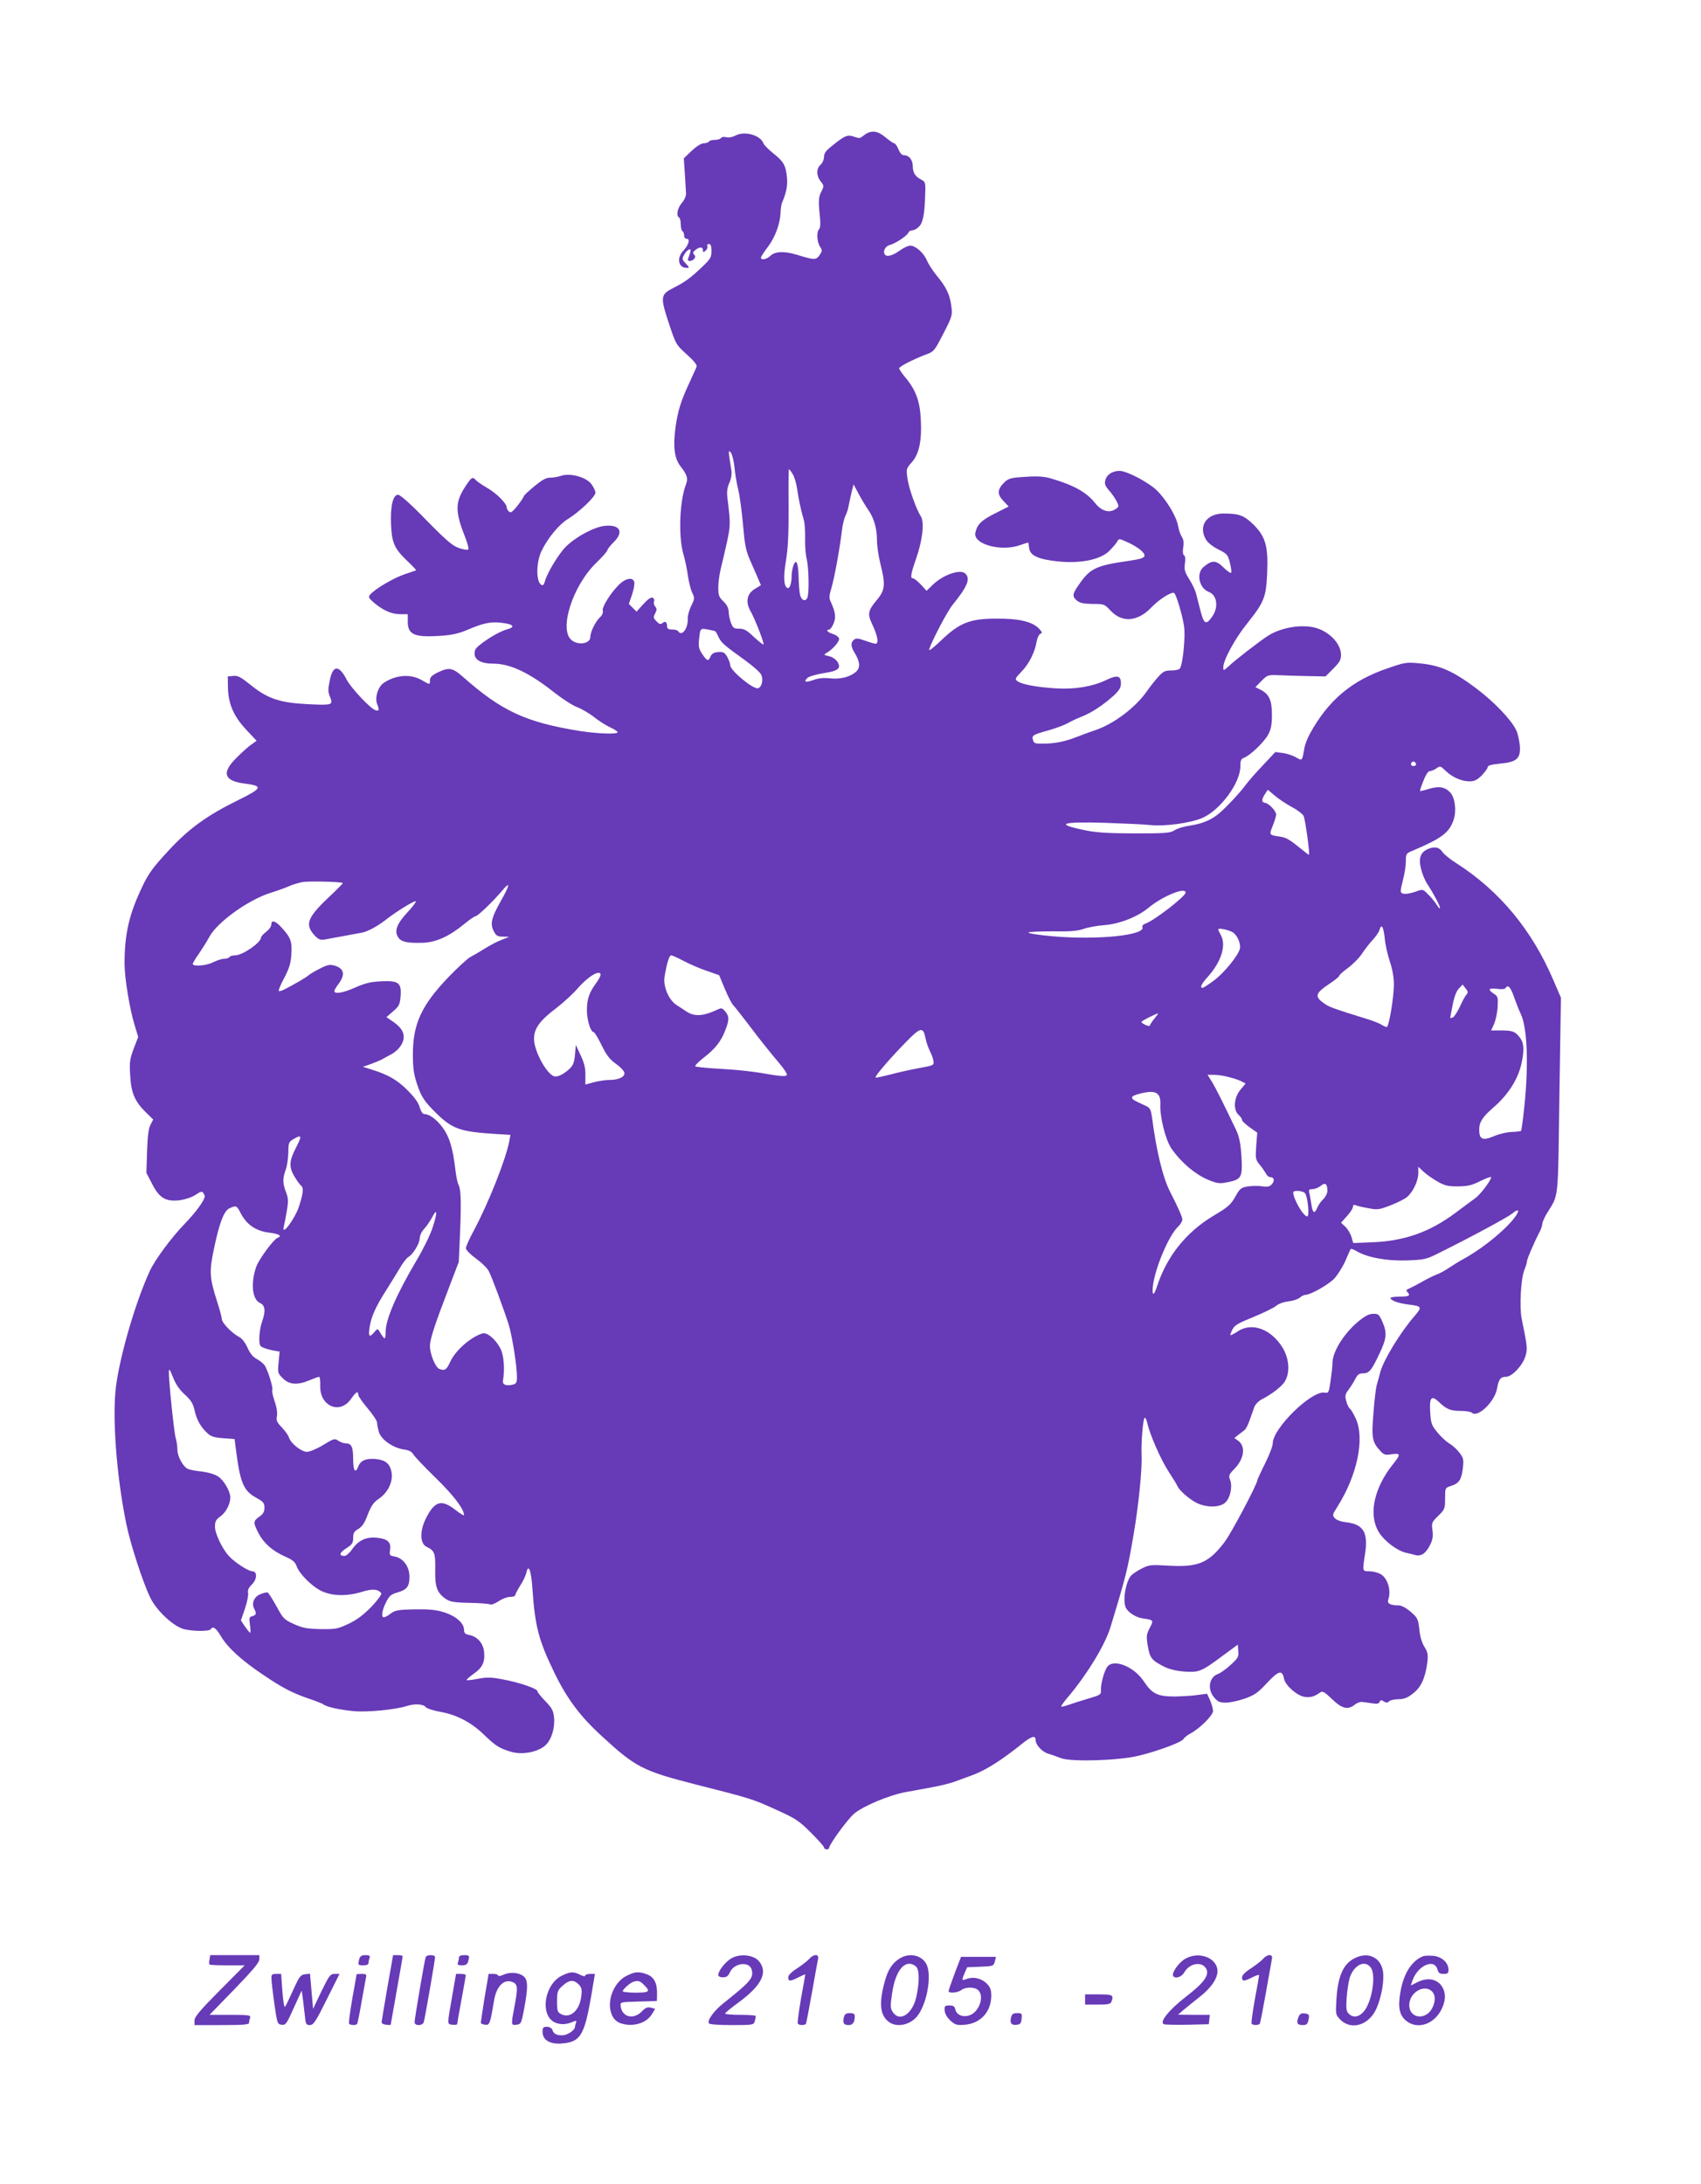 <?xml version="1.0" standalone="no"?>
<!DOCTYPE svg PUBLIC "-//W3C//DTD SVG 20010904//EN"
 "http://www.w3.org/TR/2001/REC-SVG-20010904/DTD/svg10.dtd">
<svg version="1.0" xmlns="http://www.w3.org/2000/svg"
 width="997pt" height="1280pt" viewBox="0 0 997 1280"
 preserveAspectRatio="xMidYMid meet">
<g transform="translate(0,1280) scale(0.1,-0.1)"
fill="#673ab7" stroke="none">
<path d="M5090 12023 c-8 -3 -23 -13 -33 -21 -15 -13 -23 -14 -52 -3 -38 13
-52 8 -132 -57 -32 -25 -43 -40 -43 -61 0 -15 -9 -36 -20 -46 -26 -23 -26 -65
0 -98 20 -25 20 -28 5 -58 -18 -33 -19 -59 -9 -153 4 -37 2 -62 -5 -69 -16
-16 -13 -74 5 -102 14 -22 14 -26 -2 -50 -20 -30 -31 -30 -134 2 -74 22 -126
20 -154 -6 -23 -22 -56 -28 -56 -11 0 5 18 33 40 62 43 56 73 137 75 203 1 22
5 47 8 55 25 57 34 102 30 146 -7 74 -19 96 -78 143 -30 24 -57 51 -60 60 -16
48 -110 75 -163 47 -19 -10 -42 -14 -56 -10 -13 3 -27 1 -30 -5 -4 -6 -20 -11
-36 -11 -16 0 -32 -4 -35 -10 -3 -5 -17 -10 -30 -10 -15 0 -42 -17 -71 -44
l-46 -44 6 -89 c3 -48 6 -100 7 -115 1 -16 -8 -39 -25 -58 -26 -32 -34 -74
-16 -85 6 -3 10 -21 10 -40 0 -19 5 -37 10 -40 6 -3 10 -15 10 -26 0 -11 7
-19 16 -19 21 0 10 -37 -22 -71 -39 -41 -28 -99 20 -99 18 0 18 2 -5 26 -22
23 -22 27 -9 51 8 15 21 28 29 31 13 4 11 -9 -6 -55 -7 -17 22 -17 36 0 8 10
7 17 -1 25 -9 9 -7 15 8 27 25 19 44 19 44 -1 0 -14 3 -14 15 -4 9 7 14 19 11
27 -3 7 1 13 9 13 11 0 15 -12 15 -42 0 -37 -6 -46 -54 -92 -68 -65 -101 -89
-166 -122 -79 -40 -81 -52 -31 -205 43 -129 43 -129 106 -186 42 -38 61 -61
58 -72 -3 -9 -23 -52 -43 -96 -49 -105 -67 -162 -81 -263 -15 -110 -6 -181 31
-227 37 -47 44 -70 31 -103 -38 -98 -46 -307 -15 -412 9 -30 21 -86 26 -125 6
-38 17 -84 26 -101 14 -29 14 -34 -7 -76 -12 -25 -21 -58 -20 -74 3 -57 -35
-108 -56 -74 -3 6 -19 10 -36 10 -21 0 -29 5 -29 18 0 26 -11 34 -27 20 -11
-9 -19 -7 -35 10 -19 19 -20 24 -8 46 10 21 11 28 0 41 -7 8 -10 22 -6 30 3 9
-1 18 -9 22 -10 3 -30 -11 -54 -38 l-40 -44 -22 22 -23 23 18 53 c10 30 16 62
14 73 -5 30 -42 28 -80 -4 -50 -44 -111 -138 -105 -161 3 -12 -3 -27 -15 -38
-27 -24 -58 -87 -58 -117 0 -39 -70 -51 -110 -18 -76 62 7 320 145 453 36 35
65 68 65 74 0 6 16 26 35 45 63 61 41 106 -48 98 -63 -6 -170 -63 -231 -123
-40 -40 -111 -156 -122 -202 -4 -13 -9 -23 -13 -23 -38 0 -43 122 -8 198 35
75 103 158 156 190 68 42 161 131 161 154 0 10 -11 34 -25 52 -31 40 -124 65
-176 47 -18 -6 -47 -11 -65 -11 -24 0 -47 -13 -93 -51 -34 -28 -61 -54 -61
-58 0 -4 -16 -29 -36 -54 -29 -37 -40 -45 -50 -36 -8 6 -14 17 -14 25 0 23
-62 85 -116 115 -29 17 -58 37 -64 44 -20 23 -27 19 -66 -42 -57 -89 -56 -144
2 -291 14 -34 22 -67 19 -72 -3 -5 -26 -2 -53 7 -39 13 -72 41 -193 164 -93
96 -153 149 -166 149 -30 0 -46 -69 -41 -177 5 -106 20 -139 95 -211 31 -29
54 -54 52 -55 -2 -1 -34 -12 -70 -24 -64 -22 -173 -86 -200 -119 -11 -14 -8
-20 21 -45 55 -47 105 -69 155 -69 l45 0 0 -44 c0 -76 39 -93 191 -83 63 4
105 13 151 32 97 42 143 52 203 45 76 -8 90 -25 34 -40 -55 -15 -176 -94 -184
-120 -16 -50 23 -80 106 -80 100 0 211 -53 359 -170 47 -37 106 -75 133 -85
26 -10 71 -36 100 -59 29 -23 72 -50 95 -60 23 -11 42 -23 42 -28 0 -13 -116
-9 -220 7 -318 51 -460 117 -687 318 -61 54 -82 57 -148 25 -34 -17 -45 -28
-45 -45 0 -28 1 -28 -51 2 -64 36 -151 29 -220 -18 -33 -22 -53 -85 -39 -122
14 -37 13 -44 -9 -38 -28 7 -144 131 -169 179 -45 88 -81 87 -99 -4 -11 -53
-11 -68 2 -98 19 -47 13 -49 -140 -41 -155 8 -229 33 -327 113 -56 45 -74 55
-101 52 l-32 -3 1 -65 c2 -95 33 -168 107 -247 l61 -65 -29 -21 c-17 -11 -56
-46 -87 -77 -93 -91 -76 -139 54 -154 100 -13 94 -27 -44 -95 -187 -92 -292
-168 -415 -302 -86 -93 -113 -130 -148 -204 -78 -162 -105 -279 -105 -453 0
-84 30 -268 60 -364 l20 -66 -26 -68 c-23 -61 -26 -80 -21 -156 5 -103 27
-154 91 -217 l44 -43 -16 -31 c-12 -23 -17 -69 -20 -157 l-4 -125 34 -65 c42
-83 80 -105 163 -95 33 5 70 17 92 32 28 19 38 22 44 11 5 -7 9 -16 9 -20 0
-22 -51 -93 -119 -163 -77 -80 -172 -208 -203 -275 -82 -178 -173 -487 -198
-675 -23 -178 2 -522 60 -806 24 -118 95 -338 140 -432 34 -72 125 -160 188
-183 44 -16 158 -18 167 -4 13 21 31 8 60 -41 40 -67 118 -139 249 -227 114
-77 172 -107 276 -142 36 -12 70 -26 75 -30 18 -15 95 -32 180 -40 80 -7 243
9 309 30 44 15 97 12 110 -5 7 -9 43 -21 87 -29 97 -17 184 -63 260 -138 64
-62 90 -78 161 -98 65 -17 156 2 197 42 35 34 55 103 48 164 -4 38 -13 54 -51
93 -25 26 -46 52 -46 58 0 15 -105 51 -201 69 -68 13 -93 14 -146 4 -35 -7
-66 -10 -68 -8 -3 2 16 19 40 36 53 37 69 70 62 132 -6 50 -39 87 -88 97 -22
4 -29 11 -29 28 0 40 -44 80 -112 103 -50 16 -86 20 -175 19 -98 -2 -115 -5
-142 -24 -16 -13 -35 -23 -41 -23 -17 0 -11 42 13 89 19 38 29 46 67 57 55 16
70 35 70 92 0 59 -36 108 -84 118 -32 5 -34 8 -30 37 8 46 -12 66 -72 73 -65
8 -112 -13 -150 -67 -14 -21 -35 -39 -45 -39 -34 0 -30 19 11 45 34 22 40 30
40 61 0 28 6 38 30 52 22 13 37 34 55 83 21 53 34 73 67 95 53 37 82 99 73
154 -9 50 -34 72 -93 78 -57 5 -89 -9 -102 -44 -17 -44 -30 -26 -30 44 0 72
-10 92 -45 92 -11 0 -30 7 -42 15 -21 15 -27 13 -89 -25 -36 -22 -79 -40 -95
-40 -32 0 -94 49 -105 83 -3 12 -22 39 -41 59 -30 31 -35 42 -30 67 4 18 -1
52 -13 87 -11 31 -17 61 -14 66 6 9 -18 93 -40 137 -6 13 -27 32 -47 43 -25
13 -42 32 -58 68 -15 32 -33 56 -52 65 -41 22 -99 82 -99 104 0 10 -13 58 -29
107 -43 136 -45 171 -17 304 32 153 59 224 92 238 36 17 42 15 60 -20 38 -77
92 -114 178 -124 54 -7 71 -19 42 -30 -23 -9 -109 -126 -124 -169 -34 -98 -24
-192 23 -213 30 -14 33 -48 10 -112 -8 -23 -15 -65 -15 -92 0 -44 3 -50 28
-59 15 -6 41 -13 59 -16 l32 -5 -6 -64 c-6 -60 -5 -64 25 -93 37 -38 87 -41
157 -11 26 11 51 20 55 20 5 0 8 -24 7 -52 -4 -121 116 -172 181 -77 29 41 42
48 42 24 0 -9 25 -45 55 -80 30 -36 55 -73 55 -83 0 -9 5 -34 10 -54 13 -45
81 -94 146 -104 31 -4 48 -13 56 -28 6 -11 64 -73 129 -136 105 -102 169 -185
169 -221 0 -5 -23 9 -51 31 -82 64 -122 52 -174 -53 -36 -74 -33 -146 6 -164
46 -22 52 -37 50 -133 -2 -101 10 -135 59 -170 27 -19 47 -23 138 -25 59 -1
114 -5 123 -9 9 -4 30 4 53 19 20 14 50 25 66 25 17 0 30 4 30 10 0 5 13 30
29 56 17 25 33 60 36 76 13 56 29 12 36 -99 15 -217 37 -300 129 -489 73 -150
149 -253 276 -369 199 -184 241 -205 549 -284 328 -83 337 -86 475 -149 113
-51 133 -64 203 -134 42 -42 77 -81 77 -87 0 -6 7 -11 15 -11 8 0 15 4 15 9 0
19 105 164 145 199 50 44 206 110 305 128 36 6 104 19 153 28 48 9 106 23 130
32 23 8 66 24 96 35 83 29 177 88 299 186 57 46 82 54 82 24 0 -28 37 -69 73
-80 18 -5 52 -17 77 -27 62 -22 337 -14 455 15 112 27 256 81 262 98 3 7 22
22 42 33 54 29 131 106 131 131 0 12 -8 40 -17 62 l-18 39 -55 -7 c-30 -5 -91
-8 -135 -9 -100 0 -132 15 -181 89 -59 89 -182 136 -216 82 -18 -28 -38 -104
-35 -136 2 -23 -5 -27 -73 -47 -41 -12 -94 -29 -117 -37 -24 -9 -43 -13 -43
-9 0 5 22 35 50 67 108 130 207 295 238 395 94 309 101 338 137 550 28 163 50
377 46 460 -3 79 9 220 19 220 5 0 11 -15 15 -33 14 -64 79 -213 124 -282 25
-38 49 -77 52 -85 11 -27 72 -79 114 -100 59 -28 135 -27 167 3 29 27 43 93
28 133 -10 24 -7 31 25 64 58 59 68 133 21 166 l-21 15 25 20 c14 10 30 23 36
28 7 6 20 31 29 58 9 26 22 61 27 76 6 15 25 35 42 44 61 31 118 75 137 106
31 52 26 131 -13 197 -68 111 -182 152 -265 95 -20 -13 -39 -23 -41 -21 -2 2
3 17 12 34 12 24 35 37 122 72 58 24 118 53 133 65 15 13 45 24 74 27 26 3 56
13 66 22 10 9 24 16 32 16 30 0 136 60 170 96 20 22 49 68 65 104 15 36 29 67
31 69 2 3 17 -3 33 -12 64 -38 178 -59 295 -55 105 4 115 6 190 44 195 97 402
209 429 231 34 29 45 23 22 -12 -48 -72 -192 -192 -311 -256 -22 -12 -59 -35
-83 -51 -23 -16 -57 -34 -75 -40 -17 -7 -54 -25 -82 -41 -27 -16 -61 -33 -74
-39 -18 -7 -21 -12 -13 -20 22 -22 12 -28 -43 -28 -30 0 -55 -4 -55 -8 0 -14
45 -31 102 -38 83 -10 85 -14 39 -68 -82 -94 -180 -255 -200 -326 -7 -25 -16
-61 -22 -80 -5 -19 -14 -93 -19 -165 -12 -142 -7 -168 39 -218 23 -25 30 -27
68 -21 53 8 54 -1 8 -58 -108 -135 -143 -285 -90 -387 29 -57 114 -123 172
-134 10 -2 30 -7 45 -11 36 -11 64 7 89 56 16 32 20 52 15 88 -6 44 -4 48 34
85 38 37 40 42 40 101 0 62 0 63 34 74 48 15 62 37 70 103 6 52 4 61 -20 92
-14 19 -40 43 -58 53 -18 11 -50 40 -71 66 -34 41 -38 53 -42 114 -6 91 6 106
49 66 47 -45 69 -54 130 -54 30 0 59 -5 64 -10 34 -34 136 64 149 143 9 52 20
67 53 67 34 0 98 68 113 121 13 42 11 58 -22 219 -14 68 -5 237 16 287 8 19
15 42 15 50 0 13 40 107 76 176 8 16 14 36 14 45 1 9 12 35 25 57 73 120 66
57 75 694 l9 573 -44 102 c-125 294 -316 524 -567 685 -37 23 -73 53 -82 65
-19 30 -46 36 -85 20 -45 -19 -58 -53 -42 -117 7 -29 23 -68 36 -87 41 -64 75
-128 75 -142 0 -7 -8 1 -18 17 -11 17 -33 45 -51 62 -31 32 -32 32 -72 17 -57
-19 -89 -18 -89 4 0 9 7 42 15 72 8 30 15 76 15 101 0 45 1 47 43 64 169 72
212 105 237 180 18 53 8 130 -20 160 -31 33 -66 38 -125 21 -27 -9 -50 -14
-52 -12 -1 1 7 28 20 59 13 35 28 57 37 57 9 0 26 7 39 16 22 16 24 15 54 -14
39 -38 94 -62 141 -62 27 0 44 8 71 35 19 20 35 42 35 49 0 9 22 15 72 20 99
9 122 30 116 106 -3 30 -12 71 -21 90 -30 62 -130 167 -237 247 -131 98 -207
132 -322 144 -83 8 -90 8 -188 -26 -216 -72 -354 -188 -463 -387 -14 -26 -29
-64 -32 -85 -13 -75 -12 -74 -49 -52 -18 10 -52 22 -77 25 l-44 6 -75 -80
c-41 -43 -87 -96 -102 -117 -31 -42 -111 -128 -153 -163 -46 -39 -101 -61
-169 -71 -35 -5 -77 -17 -92 -28 -25 -16 -51 -18 -234 -18 -154 0 -226 5 -288
18 -183 37 -145 52 116 44 108 -4 228 -9 265 -13 87 -9 236 12 305 42 105 46
222 205 222 302 0 35 4 44 23 51 37 15 116 91 140 135 17 32 22 58 22 118 0
85 -17 121 -70 147 l-27 13 36 37 c36 36 37 36 109 33 39 -2 116 -4 169 -5
l97 -2 45 45 c37 37 46 52 46 81 0 65 -67 136 -149 159 -81 22 -200 3 -278
-46 -43 -27 -194 -143 -230 -178 -32 -29 -33 -29 -33 -7 0 42 69 169 141 258
98 123 110 152 116 292 7 158 -9 216 -81 287 -55 53 -83 64 -174 64 -100 0
-150 -73 -104 -152 10 -18 40 -42 72 -58 52 -26 57 -31 69 -80 7 -28 10 -54 7
-57 -4 -4 -24 10 -45 31 -44 43 -66 44 -114 5 -48 -37 -30 -127 29 -149 47
-18 57 -88 21 -141 -37 -55 -50 -49 -70 28 -9 37 -22 85 -27 105 -5 20 -24 59
-41 85 -25 41 -29 54 -24 90 4 26 2 44 -5 48 -7 5 -9 21 -5 46 5 28 2 47 -8
62 -8 12 -18 41 -22 64 -8 52 -66 150 -123 207 -47 47 -177 116 -220 116 -41
0 -75 -22 -83 -53 -6 -23 -2 -34 20 -60 16 -18 36 -46 45 -64 16 -32 16 -33
-7 -48 -37 -24 -82 -10 -119 37 -50 63 -125 105 -263 145 -36 10 -76 13 -145
8 -84 -5 -98 -9 -122 -31 -43 -42 -45 -71 -7 -110 l31 -33 -79 -40 c-80 -40
-104 -63 -116 -112 -17 -68 148 -115 263 -74 23 8 44 15 46 15 1 0 4 -15 6
-32 4 -44 53 -67 171 -79 131 -13 244 10 297 60 20 20 42 45 47 55 11 20 12
20 54 1 63 -27 111 -64 107 -83 -2 -13 -24 -19 -88 -29 -191 -27 -228 -43
-290 -131 -46 -64 -48 -77 -17 -103 17 -14 39 -18 91 -19 67 0 70 -1 105 -39
68 -73 159 -66 241 20 45 47 117 92 132 83 12 -8 49 -132 58 -195 9 -61 -7
-220 -24 -247 -4 -7 -27 -12 -50 -12 -38 0 -48 -5 -78 -38 -19 -21 -48 -58
-66 -84 -64 -92 -190 -189 -297 -226 -33 -11 -85 -30 -115 -42 -66 -26 -127
-39 -197 -39 -44 -1 -53 2 -58 20 -9 28 -3 32 90 58 44 12 96 32 115 43 19 11
57 29 84 39 57 23 124 68 184 122 33 31 42 47 42 72 0 45 -22 50 -84 20 -81
-39 -186 -57 -296 -50 -112 7 -201 23 -226 42 -17 12 -15 16 23 56 44 45 79
114 89 177 4 21 13 41 22 45 12 5 11 10 -9 31 -38 40 -118 59 -249 58 -155 0
-217 -25 -325 -129 -46 -44 -73 -64 -69 -51 16 50 107 224 137 260 88 109 106
153 75 184 -28 28 -129 -6 -190 -65 l-37 -36 -34 37 c-19 20 -39 36 -46 36
-17 0 -13 25 19 117 37 105 49 212 28 245 -28 44 -70 162 -79 222 -8 58 -7 60
25 96 43 48 60 127 53 252 -5 107 -30 174 -91 246 -20 24 -36 48 -36 53 0 10
79 51 152 79 53 19 54 21 107 124 52 101 54 107 47 161 -8 67 -30 113 -86 180
-23 28 -48 67 -57 88 -18 44 -66 87 -97 87 -13 0 -42 -13 -64 -30 -43 -30 -76
-38 -87 -20 -11 19 5 48 31 54 33 9 101 54 108 72 3 8 14 14 24 14 10 0 28 10
40 23 23 25 32 76 35 197 2 59 0 65 -23 77 -35 17 -50 41 -50 79 0 37 -22 64
-51 64 -12 0 -24 12 -33 35 -8 19 -19 35 -25 35 -5 0 -28 16 -51 35 -40 33
-66 40 -100 28z m-785 -1961 c3 -37 13 -96 22 -132 9 -36 21 -128 28 -205 10
-118 16 -151 42 -210 17 -38 38 -87 47 -108 l16 -37 -34 -21 c-48 -28 -58 -77
-27 -131 26 -45 82 -190 76 -196 -2 -2 -27 18 -56 44 -41 40 -58 49 -87 49
-31 0 -36 4 -48 35 -7 19 -13 49 -13 66 -1 20 -11 40 -31 59 -26 25 -30 36
-30 82 0 29 7 79 15 111 8 31 24 101 36 155 21 97 21 109 3 255 -5 40 -2 62
11 92 11 24 15 51 12 72 -19 118 -19 124 -3 105 8 -11 17 -49 21 -85z m340
-39 c10 -14 21 -51 26 -82 9 -62 25 -139 40 -188 6 -18 9 -67 8 -110 -1 -43 3
-98 10 -123 11 -49 14 -181 5 -218 -9 -32 -37 -24 -45 13 -4 17 -7 62 -8 100
-2 84 -14 114 -30 72 -6 -16 -11 -43 -11 -60 0 -45 -11 -78 -23 -74 -23 7 -27
63 -10 162 12 74 16 157 15 318 -1 119 0 217 2 217 2 0 12 -12 21 -27z m443
-210 c34 -48 52 -109 52 -177 0 -33 9 -96 20 -140 31 -122 28 -155 -20 -212
-54 -65 -57 -82 -25 -149 31 -67 37 -111 15 -108 -8 1 -36 9 -63 19 -38 13
-50 14 -62 4 -20 -17 -19 -39 4 -76 32 -53 35 -87 9 -111 -35 -31 -93 -46
-153 -39 -36 4 -67 1 -95 -9 -48 -17 -62 -13 -38 11 8 8 50 21 93 28 90 13
108 29 82 69 -9 13 -30 27 -49 31 -31 7 -32 8 -13 19 38 23 76 67 73 84 -2 10
-18 21 -36 27 -30 8 -45 26 -21 26 5 0 17 16 25 36 15 36 11 67 -19 132 -8 16
-6 36 6 75 17 55 51 242 62 340 4 32 13 70 21 85 8 15 16 43 19 62 4 19 11 54
17 78 l11 43 31 -58 c17 -32 42 -73 54 -90z m-894 -714 c2 -2 11 -18 19 -36
18 -33 26 -41 155 -134 46 -33 88 -71 94 -84 13 -29 4 -71 -18 -79 -26 -10
-164 103 -164 135 0 10 -8 31 -17 48 -16 27 -23 31 -53 29 -25 -2 -38 -9 -45
-25 -13 -31 -20 -29 -48 12 -20 29 -24 45 -20 83 7 71 7 70 53 62 22 -4 42 -9
44 -11z m4106 -780 c0 -5 -7 -9 -15 -9 -15 0 -20 12 -9 23 8 8 24 -1 24 -14z
m-729 -249 c33 -17 65 -42 70 -53 10 -23 38 -227 31 -227 -3 0 -19 12 -38 28
-75 61 -95 73 -131 78 -66 10 -65 9 -43 64 11 28 20 57 20 65 0 21 -42 66 -65
69 -22 4 -22 19 1 54 l15 23 40 -34 c22 -19 67 -49 100 -67z m-5562 -446 c2
-2 -37 -41 -87 -88 -122 -116 -136 -157 -77 -220 22 -23 32 -27 58 -23 95 17
204 38 222 41 32 7 87 37 130 70 64 51 175 119 182 113 3 -4 -19 -33 -50 -66
-62 -67 -77 -109 -53 -145 17 -27 53 -35 146 -32 77 3 154 38 241 110 31 25
61 46 67 46 12 0 101 85 155 149 50 60 47 36 -9 -63 -54 -96 -62 -131 -40
-174 14 -27 22 -32 54 -32 l37 -1 -45 -18 c-25 -9 -70 -33 -100 -52 -30 -19
-68 -41 -84 -49 -15 -8 -74 -62 -130 -120 -156 -164 -206 -272 -206 -452 0
-76 5 -114 24 -171 25 -76 43 -103 113 -172 95 -93 141 -109 351 -122 l84 -5
-7 -37 c-20 -107 -123 -366 -210 -528 -25 -46 -45 -91 -44 -100 0 -10 27 -37
59 -60 32 -23 66 -56 75 -74 17 -32 83 -209 116 -311 20 -63 49 -243 49 -307
0 -35 -4 -42 -24 -47 -38 -9 -61 -1 -58 21 12 72 5 152 -15 191 -29 55 -79 97
-106 88 -69 -22 -157 -99 -188 -166 -22 -48 -32 -54 -64 -42 -23 9 -55 87 -55
134 0 41 29 128 114 349 l55 144 7 156 c8 195 6 268 -8 295 -6 11 -15 52 -19
91 -15 126 -35 192 -74 245 -36 49 -78 80 -109 80 -9 0 -19 16 -26 39 -7 27
-30 59 -70 99 -60 61 -114 92 -209 122 l-54 17 49 17 c27 10 56 22 64 27 8 5
32 18 53 29 49 27 80 75 72 115 -5 29 -26 54 -75 86 l-25 17 39 34 c35 30 40
40 44 89 6 79 -12 92 -115 87 -60 -3 -94 -11 -150 -36 -72 -32 -123 -41 -123
-21 0 6 11 25 25 43 40 53 32 90 -24 106 -28 8 -42 5 -85 -17 -28 -14 -59 -32
-68 -40 -15 -14 -87 -55 -146 -85 -12 -6 -25 -9 -28 -6 -3 3 12 39 33 78 30
58 38 86 41 140 4 73 -4 96 -62 158 -34 36 -56 41 -56 12 0 -11 -13 -29 -30
-42 -16 -12 -30 -27 -30 -33 0 -30 -109 -105 -152 -105 -15 0 -30 -4 -33 -10
-3 -5 -17 -10 -31 -10 -14 0 -42 -9 -64 -20 -41 -21 -120 -27 -120 -10 0 5 15
31 34 57 18 27 48 73 65 105 48 85 226 213 355 254 39 12 89 30 111 40 22 10
58 20 80 24 36 6 225 2 234 -6z m4940 -56 c-1 -23 -188 -167 -236 -182 -12 -4
-20 -13 -17 -20 19 -48 -261 -77 -526 -54 -80 7 -144 17 -142 22 1 4 64 7 140
7 104 -2 148 2 182 14 25 9 79 19 120 22 90 7 194 47 259 100 85 71 222 126
220 91z m1167 -265 c3 -38 17 -99 30 -138 15 -45 24 -93 24 -134 0 -76 -29
-251 -42 -251 -5 0 -19 6 -31 14 -12 8 -51 23 -87 34 -181 56 -216 68 -244 87
-64 44 -60 61 31 122 29 19 53 39 53 44 0 5 23 25 50 45 28 20 65 57 82 83 17
25 45 62 63 81 18 19 36 45 40 58 12 40 23 23 31 -45z m-890 32 c27 -17 48
-68 41 -97 -11 -41 -94 -143 -153 -186 -31 -23 -60 -42 -65 -42 -18 0 -8 22
29 63 81 90 111 187 77 247 -8 14 -14 28 -15 32 0 11 61 -2 86 -17z m-3222
-166 c32 -17 92 -44 134 -58 l77 -27 33 -79 c18 -44 40 -86 48 -95 8 -8 58
-71 110 -140 52 -69 122 -156 155 -194 37 -44 56 -73 50 -79 -6 -6 -33 -5 -73
1 -124 22 -205 31 -331 38 -70 4 -130 10 -132 14 -3 4 20 27 49 50 67 51 103
97 127 161 24 62 24 81 0 110 -16 20 -22 22 -42 13 -86 -41 -138 -44 -184 -14
-16 11 -44 29 -61 40 -44 29 -78 108 -69 164 13 79 27 126 39 126 7 0 38 -14
70 -31z m-484 -83 c0 -7 -11 -28 -25 -47 -42 -57 -55 -96 -55 -160 0 -58 22
-129 40 -129 5 0 25 -34 46 -76 29 -60 48 -84 86 -111 29 -21 48 -43 48 -54 0
-23 -36 -39 -88 -39 -21 0 -61 -6 -90 -13 l-51 -14 0 56 c1 42 -7 71 -28 116
l-28 60 -5 -58 c-4 -44 -11 -62 -31 -81 -31 -29 -62 -46 -84 -46 -43 0 -125
145 -125 221 0 60 33 107 133 182 41 32 98 84 125 116 60 69 132 111 132 77z
m5075 -116 c-7 -8 -25 -40 -39 -72 -15 -31 -33 -59 -41 -62 -8 -3 -15 -4 -15
-3 0 1 6 35 14 75 9 48 22 82 36 97 l23 24 17 -22 c15 -18 16 -25 5 -37z m281
-19 c12 -34 29 -77 38 -95 38 -80 46 -298 21 -537 -8 -78 -17 -145 -20 -148
-3 -2 -27 -5 -53 -6 -26 0 -73 -11 -104 -24 -68 -29 -88 -20 -88 38 0 44 20
75 85 131 82 71 140 160 161 249 18 76 17 122 -2 151 -29 42 -45 50 -111 50
l-63 0 17 38 c9 20 19 65 21 99 3 57 2 63 -22 78 -38 25 -32 35 18 29 28 -4
46 -2 51 5 13 23 30 4 51 -58z m-2110 -122 c-14 -17 -26 -35 -26 -40 0 -5 -11
-3 -25 3 -14 6 -25 14 -25 18 0 6 84 48 98 50 2 0 -8 -14 -22 -31z m-1341
-116 c4 -21 15 -53 25 -73 10 -19 20 -46 21 -60 4 -24 1 -25 -86 -41 -49 -9
-126 -26 -169 -38 -44 -11 -81 -19 -84 -17 -6 7 78 105 175 205 90 92 104 95
118 24z m1780 -227 c28 -7 61 -18 73 -25 l23 -12 -31 -37 c-38 -46 -43 -118
-10 -147 11 -10 20 -23 20 -30 0 -6 20 -25 45 -43 l44 -31 -6 -78 c-5 -73 -4
-80 19 -108 14 -17 30 -40 37 -52 6 -13 18 -23 26 -23 23 0 28 -20 10 -41 -14
-15 -26 -17 -56 -13 -21 4 -58 3 -83 0 -42 -7 -48 -11 -76 -61 -26 -46 -43
-61 -124 -109 -163 -97 -277 -239 -335 -418 -18 -55 -29 -55 -24 0 11 105 93
300 148 352 14 13 25 32 25 42 0 15 -25 71 -71 161 -42 80 -81 239 -106 432
-7 51 -12 61 -35 72 -16 7 -40 19 -55 26 -41 19 -37 32 12 45 98 26 130 10
126 -64 -3 -71 31 -207 65 -256 58 -84 146 -157 224 -187 49 -19 60 -20 113
-9 75 16 81 30 73 158 -5 70 -13 108 -30 145 -82 171 -119 245 -142 283 l-26
42 38 0 c22 0 62 -6 89 -14z m-5445 -355 c0 -5 -11 -31 -25 -58 -40 -76 -42
-113 -11 -166 15 -25 33 -51 41 -57 16 -13 12 -45 -12 -120 -24 -75 -108 -186
-89 -117 3 12 11 52 17 89 10 58 9 74 -5 111 -20 52 -20 80 -1 132 8 22 14 67
15 100 0 55 3 62 28 77 32 19 42 21 42 9z m6665 -256 c43 -25 61 -29 121 -29
58 1 81 6 132 32 34 17 62 26 62 22 0 -18 -63 -102 -93 -123 -17 -12 -69 -51
-116 -86 -154 -115 -304 -167 -498 -173 l-101 -4 -11 36 c-6 20 -22 47 -36 60
l-25 23 35 39 c19 21 35 45 35 54 0 11 5 14 18 9 9 -4 42 -12 73 -17 51 -10
62 -9 127 16 39 15 83 37 97 48 35 28 68 95 68 141 l0 38 31 -29 c17 -16 54
-42 81 -57z m-645 -56 c0 -14 -11 -35 -24 -48 -14 -13 -30 -36 -36 -52 -16
-38 -27 -29 -35 29 -4 26 -9 55 -12 65 -3 13 2 17 20 17 14 0 35 9 48 19 27
22 39 13 39 -30z m-131 -13 c16 -19 27 -136 13 -136 -23 0 -82 103 -82 141 0
14 57 10 69 -5z m-5113 -200 c-13 -42 -56 -129 -94 -193 -120 -203 -182 -347
-182 -423 -1 -47 -4 -46 -36 6 -10 17 -12 17 -30 -4 -28 -34 -36 -27 -28 26 9
62 35 121 93 212 26 41 63 101 82 133 19 33 42 63 51 68 28 15 68 81 68 111 0
15 11 39 26 55 14 15 35 46 47 68 30 59 32 28 3 -59z m-1452 -981 c35 -32 47
-51 56 -90 12 -56 36 -99 75 -135 21 -20 40 -26 93 -30 l67 -5 7 -55 c25 -199
44 -247 118 -288 43 -24 50 -31 50 -59 0 -24 -7 -37 -30 -53 -37 -26 -37 -35
-4 -98 30 -58 82 -104 158 -137 41 -18 56 -31 64 -54 16 -46 91 -121 147 -147
63 -30 149 -31 235 -5 62 20 99 17 115 -9 3 -5 -22 -40 -57 -77 -45 -46 -83
-76 -133 -100 -66 -31 -76 -33 -165 -32 -80 2 -105 6 -156 29 -58 26 -64 32
-103 104 -23 41 -46 78 -51 81 -5 3 -24 -1 -43 -9 -38 -15 -54 -53 -37 -86 15
-28 12 -37 -11 -43 -18 -5 -20 -10 -14 -51 4 -25 5 -46 1 -46 -3 0 -16 16 -30
36 l-24 36 24 70 c13 39 21 80 18 92 -3 15 3 29 20 46 33 30 36 80 5 80 -23 0
-102 51 -137 89 -39 42 -82 132 -82 172 0 31 6 42 31 60 33 23 59 73 59 111 0
37 -38 102 -72 124 -20 13 -58 24 -98 29 -35 3 -72 11 -81 16 -27 14 -59 73
-59 110 0 19 -4 50 -10 69 -10 35 -40 325 -40 383 0 29 3 26 25 -28 16 -41 39
-73 69 -100z"/>
<path d="M7960 5053 c-84 -70 -150 -177 -150 -242 0 -17 -5 -63 -11 -104 -10
-69 -12 -74 -34 -70 -76 15 -305 -209 -305 -297 0 -15 -20 -68 -45 -118 -25
-50 -45 -94 -45 -97 0 -23 -152 -310 -192 -363 -94 -124 -154 -149 -330 -139
-102 6 -113 5 -156 -17 -26 -13 -54 -32 -63 -42 -31 -37 -49 -142 -31 -186 12
-28 60 -59 99 -64 66 -10 66 -10 42 -56 -20 -39 -21 -49 -11 -108 12 -70 23
-83 101 -122 28 -13 70 -23 116 -26 84 -5 97 0 223 94 l87 64 3 -38 c3 -33 -1
-41 -45 -81 -26 -24 -60 -48 -74 -53 -52 -18 -64 -89 -23 -137 22 -26 33 -31
69 -31 24 0 75 11 112 24 58 21 77 35 130 92 67 72 89 78 99 24 8 -39 73 -97
119 -106 35 -6 59 1 95 27 12 8 26 0 67 -40 59 -57 93 -65 134 -33 13 11 33
18 44 16 11 -1 37 -5 58 -8 28 -5 39 -2 43 8 5 12 10 13 25 3 14 -9 21 -9 31
1 6 6 31 12 54 12 33 0 53 8 85 33 48 36 73 91 85 183 5 45 3 59 -17 91 -15
24 -26 61 -30 103 -7 61 -10 67 -50 102 -25 22 -55 38 -69 38 -52 0 -71 11
-63 34 19 54 -4 129 -48 151 -15 8 -44 15 -64 15 -40 0 -40 -1 -24 102 19 125
-9 173 -109 185 -31 3 -58 13 -68 24 -15 17 -15 21 14 66 117 184 163 402 108
519 -13 28 -29 55 -35 58 -5 4 -15 23 -20 43 -9 31 -7 40 13 67 13 17 31 46
40 64 13 25 23 32 45 32 36 0 50 17 96 115 43 90 46 123 17 189 -19 42 -24 46
-54 45 -24 0 -48 -13 -88 -46z"/>
<path d="M1228 1315 c-3 -13 -3 -27 0 -30 3 -3 51 -5 106 -5 l100 0 -147 -148
c-116 -117 -147 -154 -147 -175 l0 -27 160 0 c131 0 160 3 160 14 0 8 3 21 6
30 5 14 -9 16 -116 16 l-122 0 146 150 c107 111 146 157 146 175 l0 25 -144 0
-144 0 -4 -25z"/>
<path d="M2106 1318 c-9 -36 -8 -38 24 -38 19 0 30 5 30 14 0 8 3 21 6 30 5
12 -1 16 -24 16 -22 0 -31 -6 -36 -22z"/>
<path d="M2271 1153 c-18 -104 -33 -195 -34 -203 -1 -10 8 -16 26 -18 15 -2
27 -2 27 0 0 2 16 91 35 198 19 107 35 198 35 203 0 4 -13 7 -28 7 l-28 0 -33
-187z"/>
<path d="M2495 1328 c-7 -20 -65 -361 -65 -381 0 -23 47 -23 54 1 7 22 66 364
66 380 0 16 -49 16 -55 0z"/>
<path d="M2690 1326 c0 -8 -3 -21 -6 -30 -5 -12 1 -16 24 -16 22 0 31 6 36 23
9 35 8 37 -24 37 -19 0 -30 -5 -30 -14z"/>
<path d="M4290 1323 c-35 -18 -80 -74 -80 -99 0 -9 11 -14 28 -14 20 0 30 7
40 29 25 56 115 67 128 15 12 -48 -6 -69 -166 -196 -56 -45 -96 -100 -85 -118
4 -6 57 -10 134 -10 125 0 129 1 135 23 3 12 6 25 6 30 0 4 -40 7 -90 7 -49 0
-90 3 -90 8 0 4 37 34 82 67 134 99 171 176 115 241 -31 35 -106 44 -157 17z"/>
<path d="M4744 1319 c-10 -12 -43 -37 -71 -56 -35 -22 -53 -41 -53 -53 0 -25
11 -25 60 0 22 11 40 19 40 17 0 -2 -11 -65 -25 -141 -13 -77 -22 -143 -19
-147 6 -11 41 -12 48 -1 2 4 18 86 35 182 17 96 33 185 36 198 7 29 -25 30
-51 1z"/>
<path d="M5274 1321 c-43 -26 -69 -66 -87 -131 -36 -128 -30 -201 21 -240 41
-33 112 -24 158 21 65 63 102 260 60 323 -31 48 -98 60 -152 27z m92 -45 c23
-17 25 -86 5 -180 -22 -101 -98 -151 -138 -90 -15 23 -15 35 -5 105 20 142 77
209 138 165z"/>
<path d="M6946 1318 c-38 -22 -80 -83 -70 -100 12 -19 50 -7 66 22 31 54 104
65 128 20 20 -37 -14 -83 -118 -163 -100 -77 -159 -151 -130 -162 8 -3 70 -4
139 -3 l124 3 3 28 3 27 -93 0 -93 1 31 27 c18 15 62 51 99 80 73 58 111 121
99 166 -17 68 -115 97 -188 54z"/>
<path d="M7404 1319 c-10 -12 -43 -37 -71 -56 -35 -22 -53 -41 -53 -53 0 -25
11 -25 60 0 22 11 40 17 40 13 0 -5 -11 -68 -25 -142 -13 -74 -22 -138 -19
-143 7 -10 41 -10 48 0 3 5 19 87 36 183 17 96 33 184 35 197 7 29 -25 30 -51
1z"/>
<path d="M7940 1322 c-67 -33 -99 -106 -107 -244 -5 -87 -5 -87 25 -118 64
-63 169 -29 211 70 29 68 45 160 37 215 -13 82 -87 117 -166 77z m96 -57 c30
-46 5 -199 -42 -255 -29 -34 -64 -39 -89 -13 -14 14 -16 30 -12 92 3 42 11 93
17 115 24 79 92 112 126 61z"/>
<path d="M8340 1333 c-67 -27 -113 -101 -132 -210 -15 -88 -6 -135 33 -167 64
-54 162 -24 207 64 25 51 28 90 8 129 -27 51 -87 64 -149 32 l-38 -19 7 21
c28 94 132 143 150 71 5 -18 13 -24 35 -24 24 0 29 4 29 24 0 42 -39 77 -90
82 -25 2 -52 1 -60 -3z m58 -211 c16 -21 15 -57 -3 -92 -38 -74 -135 -62 -135
17 0 77 95 129 138 75z"/>
<path d="M5596 1234 c-20 -53 -36 -100 -36 -105 0 -14 53 -10 74 6 26 20 81
19 100 -1 36 -35 7 -123 -47 -145 -39 -16 -79 -2 -87 31 -5 20 -12 25 -35 25
-27 0 -30 -3 -28 -30 1 -19 14 -40 34 -59 28 -25 37 -28 85 -24 92 8 154 76
154 171 0 34 -6 50 -26 70 -31 31 -78 42 -117 28 -31 -12 -32 -11 -13 34 l15
34 77 3 c75 3 78 4 85 31 l7 27 -103 0 -102 0 -37 -96z"/>
<path d="M2953 1226 c-18 -8 -33 -11 -33 -6 0 6 -13 10 -28 10 l-28 0 -24
-140 c-12 -77 -22 -143 -22 -147 1 -5 12 -9 26 -11 26 -3 29 6 52 143 14 85
60 129 111 106 28 -13 29 -35 8 -144 -20 -107 -20 -109 12 -105 26 3 29 7 45
93 23 122 23 168 -1 189 -26 24 -80 29 -118 12z"/>
<path d="M3290 1218 c-93 -48 -125 -210 -51 -265 28 -20 71 -23 108 -8 32 13
34 13 29 -1 -3 -9 -6 -20 -6 -24 0 -20 -45 -50 -74 -50 -36 0 -50 8 -59 33 -4
10 -17 17 -32 17 -21 0 -25 -5 -25 -29 0 -48 42 -74 111 -69 109 8 133 45 172
266 l24 142 -28 0 c-16 0 -29 -5 -29 -10 0 -6 -13 -4 -30 5 -39 20 -58 19
-110 -7z m101 -49 c18 -18 21 -29 16 -70 -10 -84 -64 -132 -118 -105 -21 11
-24 18 -24 75 0 58 3 65 33 92 38 34 64 37 93 8z"/>
<path d="M3673 1219 c-70 -34 -114 -135 -93 -211 14 -49 42 -70 98 -76 61 -5
117 19 143 62 l19 31 -25 7 c-20 5 -32 0 -54 -23 -49 -49 -116 -32 -123 32 -3
24 -3 24 105 27 l107 3 1 27 c3 77 -15 114 -63 131 -45 16 -68 14 -115 -10z
m102 -54 c39 -38 32 -45 -50 -45 -41 0 -75 4 -75 8 0 11 41 48 60 55 28 10 41
7 65 -18z"/>
<path d="M1591 1203 c0 -16 8 -82 17 -148 17 -117 18 -120 43 -123 24 -3 29 5
71 99 l46 101 6 -38 c3 -22 8 -67 12 -101 5 -58 8 -63 30 -63 21 0 34 19 99
150 l75 150 -28 0 c-26 0 -32 -8 -78 -102 l-49 -103 -9 103 -9 103 -29 -3
c-26 -3 -33 -12 -70 -93 -22 -49 -43 -94 -48 -98 -4 -5 -11 37 -15 92 l-7 101
-29 0 c-25 0 -29 -4 -28 -27z"/>
<path d="M2090 1227 c0 -2 -11 -65 -25 -141 -13 -77 -22 -143 -19 -147 6 -11
41 -12 48 -1 2 4 14 61 25 127 12 66 24 130 26 143 5 19 1 22 -25 22 -16 0
-30 -1 -30 -3z"/>
<path d="M2650 1098 c-30 -172 -30 -162 3 -166 15 -2 27 0 27 5 0 4 11 69 25
143 14 74 25 138 25 143 0 4 -13 7 -29 7 l-28 0 -23 -132z"/>
<path d="M6360 1080 l0 -30 74 0 c58 0 75 3 80 16 15 40 9 44 -74 44 l-80 0 0
-30z"/>
<path d="M4946 975 c-8 -33 -1 -45 29 -45 23 0 35 17 35 51 0 14 -7 19 -29 19
-23 0 -30 -6 -35 -25z"/>
<path d="M5926 974 c-9 -33 4 -47 35 -42 19 2 25 10 27 36 3 30 1 32 -26 32
-24 0 -31 -5 -36 -26z"/>
<path d="M7610 975 c-13 -33 -6 -45 26 -45 25 0 30 7 36 45 2 15 -3 21 -24 23
-22 3 -30 -2 -38 -23z"/>
</g>
</svg>
